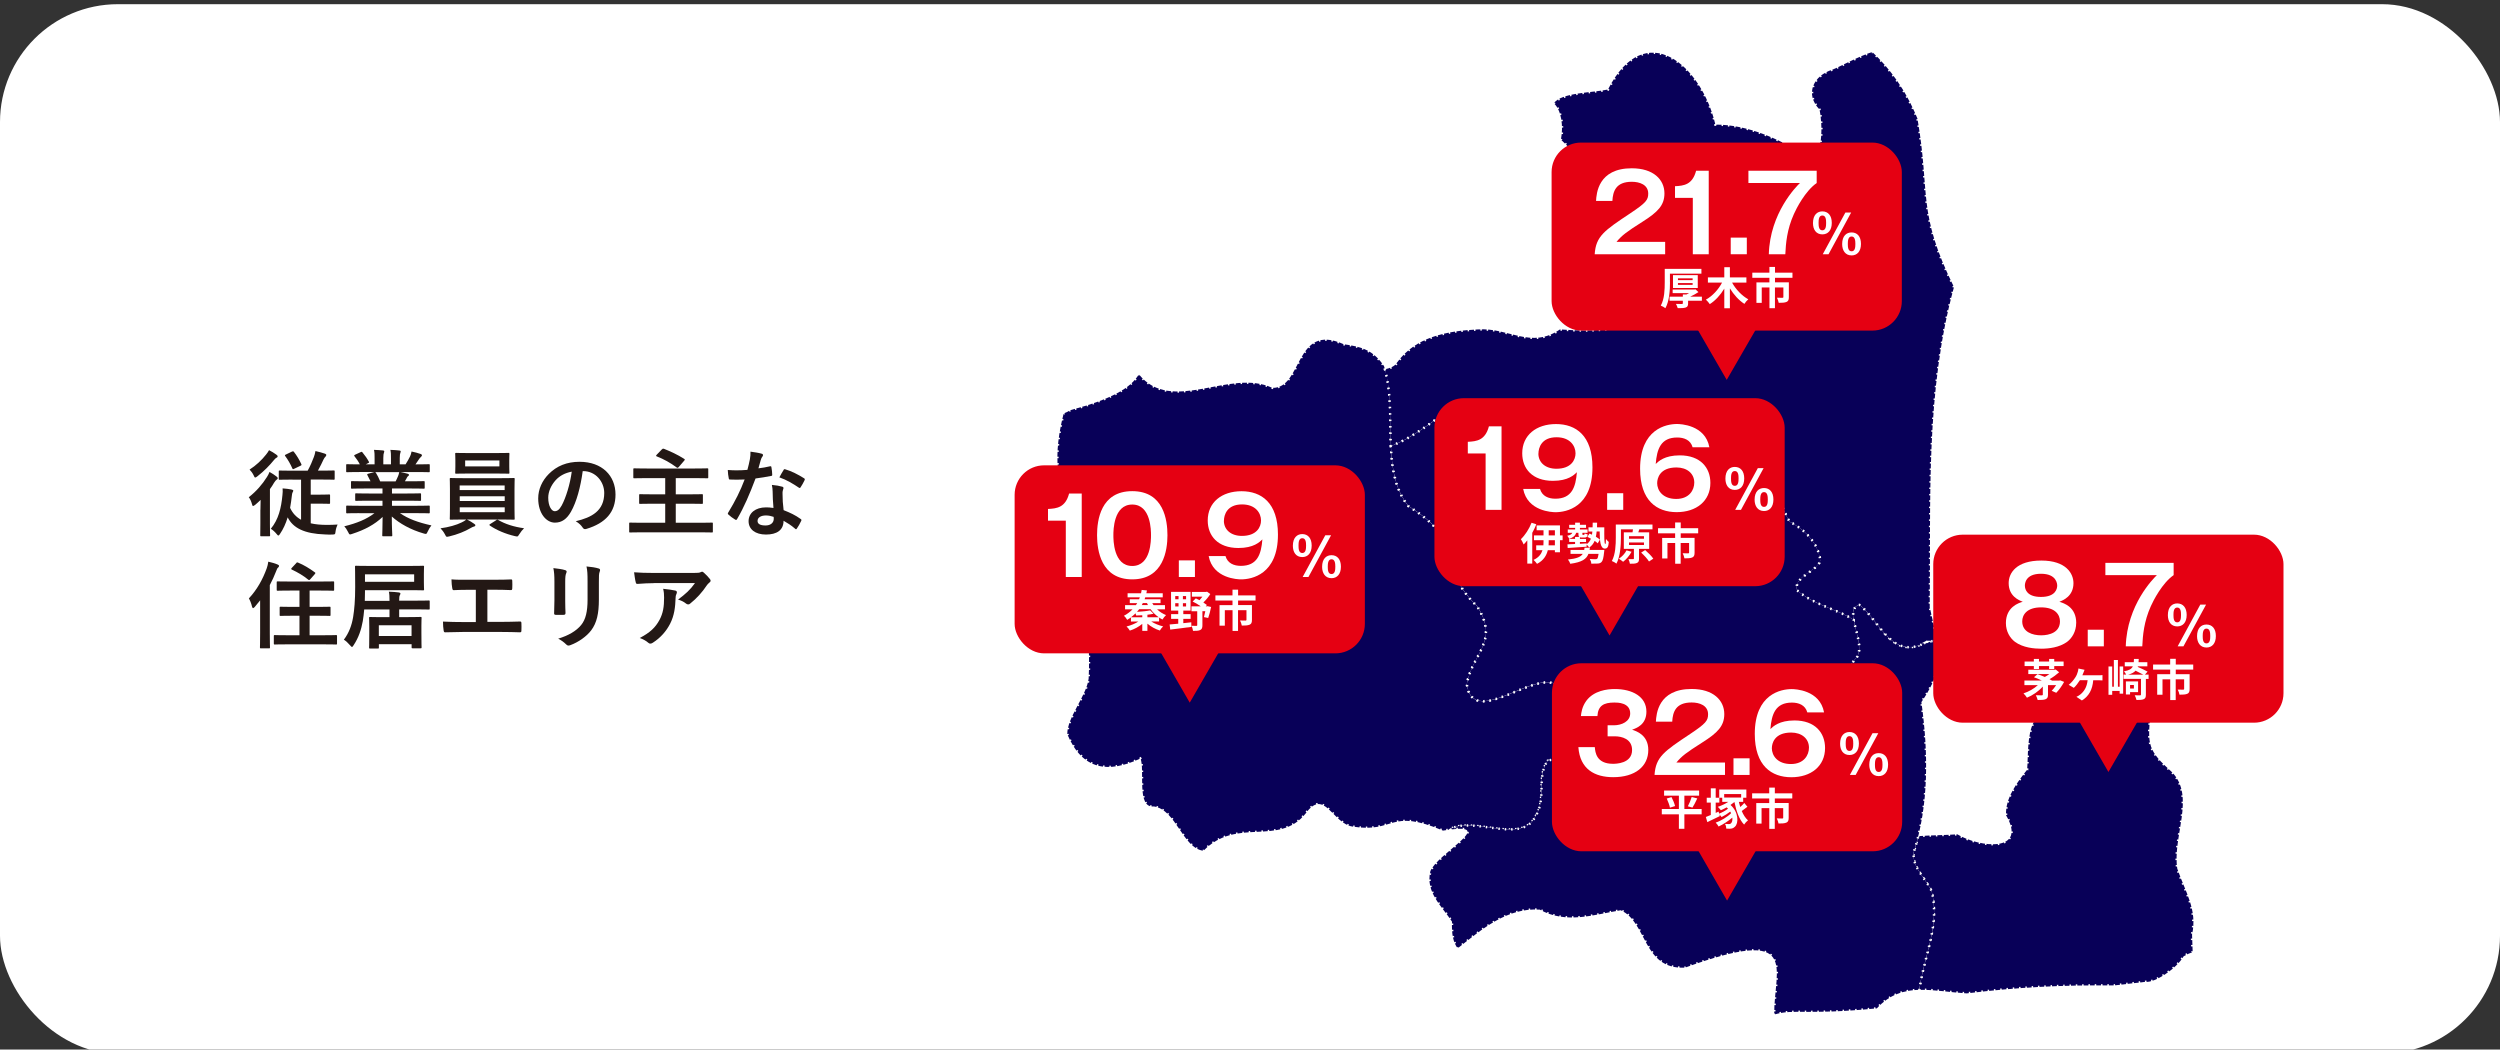 <?xml version="1.0" encoding="UTF-8"?><svg id="text" xmlns="http://www.w3.org/2000/svg" viewBox="0 0 424 178"><rect x="0" y="0" width="424" height="178" fill="#333333" stroke="none"/><rect y=".71" width="424" height="178" rx="20" ry="20" fill="#fff"/><path d="M260.38,138.49c1.96-2.91.15-6.69,2.1-9.47,3.46-.79,7.21-2.61,9.18-5.77.99-1.27,3.03-1.95,1.82-3.83-3.49-.8-6.7-1.62-9.82-3.48-4.13-1.76-13.91,7.46-14.89.09.95-5.3,5.61-7.17,1.74-13.24-7.35-7.09-1.08-10.32-11.62-16.94-5.01-6.1-1.7-16.48-4.17-23.78-1.77-2.59-3.61-3.26-6.83-3.69-8.38-3.79-6.9,7.56-12.11,7.4-7.21-3.38-17.05,4.61-22.63-2.3-1.38,2.35-4.69,4.24-11.65,6.09-.35.24-.72.41-1.1.55-1.66,6.46-1.76,12.61,2.47,18.58.31,8.82,2.23,17.61,1.76,26.42-.41,2.99-3.65,6.55-3.62,9.4,2.56,6.11,6.93,6.68,12.41,4.12.8,1.86-.73,8.5,2.27,8.13,3.8.55,4.87,7.1,8.42,7.52,5.64-5.79,12.76-.67,17.31-6.3,3.21-4.47,4.52,1.67,7.99,2.2,7.28,1.16,6.09-3.23,15.33.68.49-.08.91-.14,1.3-.19.06-.07.12-.14.18-.22,4.07-1.84,11.9,2.68,14.16-1.97Z" fill="#080058"/><path d="M193.22,63.58s-.05-.06-.08-.1c-.02.03-.04.07-.06.1" fill="none" stroke="#fff" stroke-miterlimit="10" stroke-width=".41"/><path d="M192.62,64.24c-1.62,2-4.93,3.68-11.12,5.33-.2.13-.4.25-.61.35" fill="none" stroke="#fff" stroke-dasharray=".24 .8" stroke-miterlimit="10" stroke-width=".41"/><path d="M180.52,70.08s-.08.03-.11.04c-.01.04-.02.08-.03.12" fill="none" stroke="#fff" stroke-miterlimit="10" stroke-width=".41"/><path d="M180.17,71.05c-1.43,6.12-1.33,11.96,2.7,17.65.31,8.82,2.23,17.61,1.76,26.42-.41,2.99-3.65,6.55-3.62,9.4,2.48,5.92,6.67,6.64,11.92,4.35" fill="none" stroke="#fff" stroke-dasharray=".25 .83" stroke-miterlimit="10" stroke-width=".41"/><path d="M193.3,128.7s.08-.03.11-.05c.02.04.03.07.04.11" fill="none" stroke="#fff" stroke-miterlimit="10" stroke-width=".41"/><path d="M193.62,129.59c.27,2.53-.55,7.51,2.06,7.19,3.6.52,4.75,6.43,7.89,7.41" fill="none" stroke="#fff" stroke-dasharray=".25 .84" stroke-miterlimit="10" stroke-width=".41"/><path d="M203.99,144.28s.08.01.12.02c.03-.03.06-.06.09-.09" fill="none" stroke="#fff" stroke-miterlimit="10" stroke-width=".41"/><path d="M204.8,143.64c5.52-4.74,12.25-.25,16.62-5.65,3.21-4.47,4.52,1.67,7.99,2.2,7.28,1.16,6.09-3.23,15.33.68.49-.08.91-.14,1.3-.19.06-.07.12-.14.18-.22,4.07-1.84,11.9,2.68,14.16-1.97,1.96-2.91.15-6.69,2.1-9.47,3.46-.79,7.21-2.61,9.18-5.77.99-1.27,3.03-1.95,1.82-3.83-3.49-.8-6.7-1.62-9.82-3.48-4.13-1.76-13.91,7.46-14.89.09.95-5.3,5.61-7.17,1.74-13.24-7.35-7.09-1.08-10.32-11.62-16.94-5.01-6.1-1.7-16.48-4.17-23.78-1.77-2.59-3.61-3.26-6.83-3.69-8.38-3.79-6.9,7.56-12.11,7.4-7.06-3.31-16.64,4.28-22.28-1.89" fill="none" stroke="#fff" stroke-dasharray=".25 .83" stroke-miterlimit="10" stroke-width=".41"/><path d="M369.28,147.4c-.9-5.45,3.16-12.33-.93-16.46-4.05-3.64-4.12-4.58-3.66-9.62-4.75-7.35-14.26-4.2-19.74,1.09-1.18,2.22-.95,5.71-1.15,8.14-1.65,2.08-3.75,4.83-3.57,7.72,3.68,6.29-4.37,5.56-8.27,3.23-2.13.15-4.39.15-6.61.31-.22.91-.48,1.81-.77,2.7-.36,2.6,2.09,4.49,3.05,6.7,1.42,5.77-1.37,11.05-2.11,16.67,2.48-.07,5.16.43,8.04.6,8.7-1.06,16.12-1.44,25-1.35l5.29-.61c1.57.22,5.29-2.22,6.49-4.33.52-.31,1.03-.54,1.54-.71-.04-1.07-.09-2.09-.11-2.95.95-4.27-1.17-7.28-2.47-11.12Z" fill="#080058"/><path d="M325.46,141.79s-.08,0-.12,0c0,.04-.02.08-.03.12" fill="none" stroke="#fff" stroke-miterlimit="10" stroke-width=".41"/><path d="M325.1,142.74c-.16.59-.33,1.18-.53,1.77-.36,2.6,2.09,4.49,3.05,6.7,1.37,5.59-1.19,10.71-2.03,16.13" fill="none" stroke="#fff" stroke-dasharray=".25 .84" stroke-miterlimit="10" stroke-width=".41"/><path d="M325.53,167.75s-.01.08-.02.12c.04,0,.08,0,.12,0" fill="none" stroke="#fff" stroke-miterlimit="10" stroke-width=".41"/><path d="M326.46,167.87c2.21.05,4.57.45,7.09.6,8.7-1.06,16.12-1.44,25-1.35l5.29-.61c1.57.22,5.29-2.22,6.49-4.33.35-.21.69-.38,1.03-.52" fill="none" stroke="#fff" stroke-dasharray=".25 .82" stroke-miterlimit="10" stroke-width=".41"/><path d="M371.74,161.51s.08-.03.12-.04c0-.04,0-.08,0-.12" fill="none" stroke="#fff" stroke-miterlimit="10" stroke-width=".41"/><path d="M371.82,160.51c-.03-.72-.06-1.39-.07-1.99.95-4.27-1.17-7.28-2.47-11.12-.9-5.45,3.16-12.33-.93-16.46-4.05-3.64-4.12-4.58-3.66-9.62-4.75-7.35-14.26-4.2-19.74,1.09-1.18,2.22-.95,5.71-1.15,8.14-1.65,2.08-3.75,4.83-3.57,7.72,3.68,6.29-4.37,5.56-8.27,3.23-1.96.13-4.03.15-6.07.27" fill="none" stroke="#fff" stroke-dasharray=".25 .83" stroke-miterlimit="10" stroke-width=".41"/><path d="M314.38,105.15c.4,2.25,1.79,5.32.19,6.71-4.25,5.67-8.83,8.49-15.59,6.38-3.01.95-2.2,3.23-.97,5.31-5.19,10.23-7.54-7.6-24.39-3.88.89,1.7-1.01,2.37-1.95,3.58-1.98,3.17-5.72,4.98-9.18,5.77-1.95,2.78-.14,6.56-2.1,9.47-2.25,4.65-10.08.13-14.16,1.97-.05.08-.11.15-.18.22,7.63-.96-2.35,4.15-3.46,7.08-.87,3.6,2,5.98,3.67,8.55-.09,2.18.23,3.55.96,4.53,4.19-3.31,8.4-6.92,13.92-6.57,4.43,2.48,9.06.89,13.72.11,4.52,1.95,3.71,10.11,10.93,9.73,19.72-7.16,15.08.02,15.11,7.96,3.55-1.02,5.01.14,17.41-1.05,2.19-2.38,4.59-3.08,7.2-3.15.74-5.62,3.53-10.9,2.11-16.67-.96-2.2-3.41-4.1-3.05-6.7,2.6-7.96,2.48-16.94,1.3-25.42,3.02-4.44,3.29-7.03,2.66-10.49-.86.13-1.58.27-1.75.28-5.96,3.34-7.92-3.62-11.41-6.29-1.13.28-1.22,1.29-1,2.57" fill="#080058"/><path d="M314.38,105.15s.01.08.02.12" fill="none" stroke="#fff" stroke-miterlimit="10" stroke-width=".41"/><path d="M314.58,106.06c.51,2.11,1.38,4.59,0,5.79-4.25,5.67-8.83,8.49-15.59,6.38-2.79.88-2.3,2.9-1.23,4.84" fill="none" stroke="#fff" stroke-dasharray=".24 .82" stroke-miterlimit="10" stroke-width=".41"/><path d="M297.95,123.43s.04.07.06.11c-.02.04-.04.07-.06.11" fill="none" stroke="#fff" stroke-miterlimit="10" stroke-width=".41"/><path d="M297.56,124.38c-4.84,8.26-7.52-7.96-23.4-4.83" fill="none" stroke="#fff" stroke-dasharray=".25 .83" stroke-miterlimit="10" stroke-width=".41"/><path d="M273.74,119.64s-.08.02-.12.03c.02.04.04.08.06.11" fill="none" stroke="#fff" stroke-miterlimit="10" stroke-width=".41"/><path d="M273.85,120.58c-.07,1.08-1.43,1.7-2.18,2.67-1.98,3.17-5.72,4.98-9.18,5.77-1.95,2.78-.14,6.56-2.1,9.47-2.21,4.56-9.8.3-13.93,1.88" fill="none" stroke="#fff" stroke-dasharray=".25 .83" stroke-miterlimit="10" stroke-width=".41"/><path d="M246.13,140.59s-.05.06-.08.09c.04,0,.08-.01.12-.02" fill="none" stroke="#fff" stroke-miterlimit="10" stroke-width=".41"/><path d="M247,140.59c5.79-.4-3.34,4.38-4.4,7.17-.87,3.6,2,5.98,3.67,8.55-.07,1.87.15,3.14.67,4.08" fill="none" stroke="#fff" stroke-dasharray=".25 .82" stroke-miterlimit="10" stroke-width=".41"/><path d="M247.15,160.74s.05.07.07.1l.1-.08" fill="none" stroke="#fff" stroke-miterlimit="10" stroke-width=".41"/><path d="M247.97,160.25c3.95-3.13,7.99-6.31,13.17-5.98,4.43,2.48,9.06.89,13.72.11,4.52,1.95,3.71,10.11,10.93,9.73,19.27-7,15.28-.29,15.12,7.43" fill="none" stroke="#fff" stroke-dasharray=".25 .83" stroke-miterlimit="10" stroke-width=".41"/><path d="M300.9,171.95s0,.08,0,.12c.04-.01.08-.02.12-.03" fill="none" stroke="#fff" stroke-miterlimit="10" stroke-width=".41"/><path d="M301.82,171.85c2.99-.61,5.21.25,16.49-.83,2.04-2.21,4.26-2.97,6.66-3.12" fill="none" stroke="#fff" stroke-dasharray=".25 .82" stroke-miterlimit="10" stroke-width=".41"/><path d="M325.39,167.88s.08,0,.12,0c0-.04.01-.08.02-.12" fill="none" stroke="#fff" stroke-miterlimit="10" stroke-width=".41"/><path d="M325.66,166.93c.9-5.27,3.3-10.28,1.97-15.73-.96-2.2-3.41-4.1-3.05-6.7,2.6-7.96,2.48-16.94,1.3-25.42,2.86-4.21,3.25-6.76,2.75-9.97" fill="none" stroke="#fff" stroke-dasharray=".25 .83" stroke-miterlimit="10" stroke-width=".41"/><path d="M328.55,108.72s-.01-.08-.02-.12c-.04,0-.08.01-.12.02" fill="none" stroke="#fff" stroke-miterlimit="10" stroke-width=".41"/><path d="M327.58,108.75c-.4.07-.7.12-.8.13-5.72,3.21-7.75-3.08-10.99-5.95" fill="none" stroke="#fff" stroke-dasharray=".25 .84" stroke-miterlimit="10" stroke-width=".41"/><path d="M315.48,102.66s-.06-.05-.1-.08c-.04.01-.08.02-.12.03" fill="none" stroke="#fff" stroke-miterlimit="10" stroke-width=".41"/><path d="M314.61,103.04c-.31.38-.37.94-.3,1.59" fill="none" stroke="#fff" stroke-dasharray=".24 .79" stroke-miterlimit="10" stroke-width=".41"/><path d="M314.36,105.02s.01.08.02.12" fill="none" stroke="#fff" stroke-miterlimit="10" stroke-width=".41"/><path d="M331.41,48.72c-6.35-12.89-3.98-15.76-6.21-28.6-2.01-4.93-4.71-8.53-7.66-11.3-2.29.71-5.55,2.53-6.75,2.99-3.22.99-4.74,4.11-2.22,6.74.52,1.95.84,9.29-2.15,7.79-4.89-2.78-9.85-5.19-15.49-5.21-2.34-9.99-11.85-18.43-18.22-5.95-2.47.56-7.96.48-9.17,2.34,1.26,1.15,1.65,3.85,1.19,6.16,1.25,1.18,2.43,2.44,3.49,3.82,4.04,12.89,23.51,30.5-3.65,28.37-4.94,3.4-8.7-.36-13.92,0-5.25.25-10.59,1.25-13.75,5.66-.36.61-1.14.91-2.04,1.11,1.14,3.9.82,8.58,1.02,13.01,3.97-1.49,7.33-4.42,10.76-6.75,11.39-.02,21.77,1.97,31.2,8.44,20.27,14.59,8.36,11.28,22.16,5.28,1.7,1.44,2.44,3.96,3.45,5.81,2.54,1.34,4.9,3.59,5.26,6.65-.57,1.78-4.6,2.72-3.96,5.02,3.01,2.61,6.86,3.19,9.61,5.03-.23-1.27-.14-2.28,1-2.57,3.49,2.67,5.44,9.63,11.41,6.29-.07,0-.05,0,.11-.06-.04.02-.07.04-.11.06.17-.01.88-.15,1.75-.28-.29-1.59-.76-3.35-1.24-5.57.21-18.25-.75-36.46,4.11-54.3Z" fill="#080058"/><path d="M317.64,8.91s-.06-.06-.09-.08c-.04.01-.08.02-.12.04" fill="none" stroke="#fff" stroke-miterlimit="10" stroke-width=".41"/><path d="M316.65,9.14c-2.17.83-4.8,2.27-5.85,2.67-3.22.99-4.74,4.11-2.22,6.74.52,1.95.84,9.29-2.15,7.79-4.73-2.69-9.53-5.04-14.94-5.2" fill="none" stroke="#fff" stroke-dasharray=".25 .83" stroke-miterlimit="10" stroke-width=".41"/><path d="M291.08,21.14s-.08,0-.13,0c0-.04-.02-.08-.03-.12" fill="none" stroke="#fff" stroke-miterlimit="10" stroke-width=".41"/><path d="M290.71,20.23c-2.65-9.45-11.57-16.93-17.74-5.51" fill="none" stroke="#fff" stroke-dasharray=".24 .82" stroke-miterlimit="10" stroke-width=".41"/><path d="M272.79,15.08s-.04.07-.06.11c-.04,0-.08.02-.12.03" fill="none" stroke="#fff" stroke-miterlimit="10" stroke-width=".41"/><path d="M271.8,15.36c-2.48.37-6.4.5-7.89,1.78" fill="none" stroke="#fff" stroke-dasharray=".25 .82" stroke-miterlimit="10" stroke-width=".41"/><path d="M263.63,17.43s-.05.07-.07.1c.03.03.06.06.09.09" fill="none" stroke="#fff" stroke-miterlimit="10" stroke-width=".41"/><path d="M264.14,18.28c.71,1.22.94,3.12.69,4.87" fill="none" stroke="#fff" stroke-dasharray=".25 .83" stroke-miterlimit="10" stroke-width=".41"/><path d="M264.77,23.56s-.02.08-.02.12c.03.03.06.06.09.09" fill="none" stroke="#fff" stroke-miterlimit="10" stroke-width=".41"/><path d="M265.43,24.35c.99.99,1.94,2.03,2.81,3.16,4.04,12.89,23.51,30.5-3.65,28.37-4.94,3.4-8.7-.36-13.92,0-5.25.25-10.59,1.25-13.75,5.66-.29.48-.84.78-1.51.97" fill="none" stroke="#fff" stroke-dasharray=".25 .83" stroke-miterlimit="10" stroke-width=".41"/><path d="M235,62.63s-.08.02-.12.03c.01.04.02.08.03.12" fill="none" stroke="#fff" stroke-miterlimit="10" stroke-width=".41"/><path d="M235.12,63.58c.81,3.54.61,7.62.75,11.54" fill="none" stroke="#fff" stroke-dasharray=".25 .84" stroke-miterlimit="10" stroke-width=".41"/><path d="M235.89,75.54s0,.08,0,.13c.04-.01.08-.03.12-.04" fill="none" stroke="#fff" stroke-miterlimit="10" stroke-width=".41"/><path d="M236.77,75.31c3.59-1.57,6.71-4.23,9.88-6.39,11.39-.02,21.77,1.97,31.2,8.44,20.02,14.42,8.64,11.36,21.67,5.5" fill="none" stroke="#fff" stroke-dasharray=".25 .82" stroke-miterlimit="10" stroke-width=".41"/><path d="M299.91,82.7s.08-.03.11-.05c.03.03.06.05.09.08" fill="none" stroke="#fff" stroke-miterlimit="10" stroke-width=".41"/><path d="M300.69,83.32c1.25,1.47,1.92,3.55,2.78,5.14,2.54,1.34,4.9,3.59,5.26,6.65-.57,1.78-4.6,2.72-3.96,5.02,2.84,2.47,6.45,3.12,9.16,4.74" fill="none" stroke="#fff" stroke-dasharray=".25 .82" stroke-miterlimit="10" stroke-width=".41"/><path d="M314.28,105.08s.07.05.1.07c0-.04-.01-.08-.02-.12" fill="none" stroke="#fff" stroke-miterlimit="10" stroke-width=".41"/><path d="M314.28,104.24c-.01-.64.15-1.16.62-1.46" fill="none" stroke="#fff" stroke-dasharray=".24 .79" stroke-miterlimit="10" stroke-width=".41"/><path d="M315.26,102.62s.08-.02.12-.03c.03.02.06.05.1.08" fill="none" stroke="#fff" stroke-miterlimit="10" stroke-width=".41"/><path d="M316.12,103.23c2.96,2.89,5.01,8.39,10.17,5.91" fill="none" stroke="#fff" stroke-dasharray=".26 .86" stroke-miterlimit="10" stroke-width=".41"/><path d="M326.68,108.93s.07-.04.11-.06c-.07,0-.05,0,.11-.06-.04.02-.07.04-.11.06.03,0,.07,0,.12-.02" fill="none" stroke="#fff" stroke-miterlimit="10" stroke-width=".41"/><path d="M327.56,108.75c.16-.03.33-.06.52-.09" fill="none" stroke="#fff" stroke-dasharray=".2 .66" stroke-miterlimit="10" stroke-width=".41"/><path d="M328.41,108.61s.08-.01.12-.02c0-.04-.01-.08-.02-.12" fill="none" stroke="#fff" stroke-miterlimit="10" stroke-width=".41"/><path d="M328.35,107.66c-.28-1.35-.67-2.85-1.05-4.64.21-18.25-.75-36.46,4.11-54.3-6.35-12.89-3.98-15.76-6.21-28.6-1.92-4.71-4.47-8.21-7.26-10.93" fill="none" stroke="#fff" stroke-dasharray=".25 .83" stroke-miterlimit="10" stroke-width=".41"/><path d="M298.01,123.54c-1.23-2.08-2.04-4.36.97-5.31,6.76,2.11,11.34-.71,15.59-6.38,1.6-1.39.21-4.46-.19-6.71-2.75-1.84-6.61-2.42-9.61-5.03-.64-2.3,3.39-3.24,3.96-5.02-.35-3.05-2.72-5.31-5.26-6.65-1.01-1.85-1.75-4.37-3.45-5.81-13.81,6-1.89,9.31-22.16-5.28-9.43-6.47-19.81-8.46-31.2-8.44-3.43,2.33-6.79,5.25-10.76,6.75.17,3.81.74,7.43,2.99,10.17,10.54,6.62,4.28,9.85,11.62,16.94,3.87,6.07-.78,7.94-1.74,13.24.98,7.37,10.76-1.86,14.89-.09,3.12,1.86,6.34,2.68,9.82,3.48.05.08.1.16.14.24,16.85-3.72,19.2,14.1,24.39,3.88Z" fill="#080058"/><path d="M297.96,123.65s.04-.07.06-.11c-.02-.04-.04-.07-.06-.11" fill="none" stroke="#fff" stroke-miterlimit="10" stroke-width=".41"/><path d="M297.56,122.72c-.92-1.83-1.2-3.66,1.42-4.49,6.76,2.11,11.34-.71,15.59-6.38,1.48-1.28.4-4.01-.08-6.19" fill="none" stroke="#fff" stroke-dasharray=".24 .82" stroke-miterlimit="10" stroke-width=".41"/><path d="M314.4,105.27s-.01-.08-.02-.12c-.03-.02-.07-.05-.1-.07" fill="none" stroke="#fff" stroke-miterlimit="10" stroke-width=".41"/><path d="M313.57,104.66c-2.66-1.48-6.08-2.17-8.8-4.54-.64-2.3,3.39-3.24,3.96-5.02-.35-3.05-2.72-5.31-5.26-6.65-.93-1.7-1.63-3.97-3.06-5.44" fill="none" stroke="#fff" stroke-dasharray=".25 .82" stroke-miterlimit="10" stroke-width=".41"/><path d="M300.12,82.73s-.06-.05-.09-.08c-.04.02-.08.03-.11.05" fill="none" stroke="#fff" stroke-miterlimit="10" stroke-width=".41"/><path d="M299.16,83.03c-12.44,5.75-1.47,8.61-21.3-5.67-9.43-6.47-19.81-8.46-31.2-8.44-3.28,2.23-6.51,5.01-10.26,6.55" fill="none" stroke="#fff" stroke-dasharray=".25 .82" stroke-miterlimit="10" stroke-width=".41"/><path d="M236.01,75.63s-.08.03-.12.04c0,.04,0,.08,0,.12" fill="none" stroke="#fff" stroke-miterlimit="10" stroke-width=".41"/><path d="M235.95,76.62c.23,3.46.87,6.71,2.94,9.23,10.54,6.62,4.28,9.85,11.62,16.94,3.87,6.07-.78,7.94-1.74,13.24.98,7.37,10.76-1.86,14.89-.09,3.05,1.82,6.18,2.64,9.57,3.42" fill="none" stroke="#fff" stroke-dasharray=".25 .83" stroke-miterlimit="10" stroke-width=".41"/><path d="M273.57,119.56s.04.07.06.11c.04,0,.08-.02.12-.03" fill="none" stroke="#fff" stroke-miterlimit="10" stroke-width=".41"/><path d="M274.56,119.47c15.74-2.82,18.28,13.54,23.2,4.54" fill="none" stroke="#fff" stroke-dasharray=".25 .83" stroke-miterlimit="10" stroke-width=".41"/><path d="M44.17,86.46c0-.46.02-1.12.03-1.68-.29.29-.61.58-.91.83-.18.13-.29.21-.37.21s-.13-.1-.19-.34c-.11-.43-.34-.93-.54-1.15,1.26-.98,2.31-2.19,3.09-3.44.16-.24.32-.56.43-.85.42.22.82.5,1.18.77.14.11.21.18.21.3,0,.11-.03.16-.18.24-.13.1-.27.24-.45.54-.19.35-.43.7-.69,1.06v5.86c0,1.28.03,1.89.03,1.98,0,.14-.02.16-.16.16h-1.33c-.16,0-.18-.02-.18-.16,0-.11.02-.7.02-1.98v-2.35ZM46.87,77.11c.14.1.22.18.22.29,0,.1-.05.16-.16.21-.16.08-.29.19-.48.43-.69.85-1.62,1.83-2.79,2.74-.18.13-.29.21-.37.21-.1,0-.16-.11-.27-.37-.16-.35-.46-.75-.69-.98,1.09-.69,2.07-1.62,2.8-2.55.22-.27.37-.5.5-.74.45.22.82.46,1.23.75ZM49.6,81.34c-1.52,0-2.06.03-2.16.03-.14,0-.16-.02-.16-.16v-1.23c0-.16.02-.18.16-.18.1,0,.64.03,2.16.03h2.58c.45-.8.78-1.6,1.06-2.34.1-.26.19-.58.26-.99.59.13,1.1.27,1.63.45.13.05.21.13.21.22,0,.11-.06.19-.13.27-.13.11-.24.29-.35.51-.24.51-.51,1.1-.94,1.87h.48c1.54,0,2.06-.03,2.18-.03.16,0,.18.02.18.18v1.23c0,.14-.02.16-.18.16-.11,0-.64-.03-2.18-.03h-1.7v2.56h1.62c1.06,0,1.38-.03,1.47-.03.18,0,.19.02.19.19v1.22c0,.16-.02.18-.19.18-.1,0-.42-.03-1.47-.03h-1.62v3.33c.8.19,1.73.27,2.79.27.62,0,1.15-.02,1.76-.06-.16.34-.29.77-.34,1.17-.06.51-.08.51-.58.53-.38.02-.8,0-1.2-.02-3.51-.11-5.44-1.1-6.34-2.9-.32,1.06-.75,2-1.31,2.82-.11.18-.19.26-.27.26s-.16-.08-.3-.26c-.3-.37-.64-.67-.98-.88,1.31-1.58,1.76-3.52,1.97-5.7.05-.42.06-.77.03-1.15.56.03,1.07.11,1.47.18.24.05.34.11.34.21s-.06.19-.11.27c-.08.13-.1.32-.13.56-.08.72-.18,1.42-.3,2.08.42.9,1.02,1.55,1.86,2.02v-6.8h-1.44ZM49.53,76.58c.16-.06.22-.06.32.06.5.64.9,1.31,1.25,2.06.06.16.06.19-.13.29l-1.07.51c-.21.1-.24.11-.32-.06-.34-.77-.74-1.46-1.2-2.08-.11-.14-.08-.19.1-.27l1.06-.51Z" fill="#231815"/><path d="M60.92,87.03c-1.44,0-1.92.03-2.02.03-.18,0-.19-.02-.19-.18v-.94c0-.18.02-.19.19-.19.1,0,.58.03,2.02.03h3.95v-.86h-2.26c-1.55,0-2.11.03-2.21.03-.16,0-.16-.02-.16-.18v-.91c0-.18,0-.19.16-.19.1,0,.66.03,2.21.03h2.26v-.85h-3.01c-1.54,0-2.05.03-2.14.03-.18,0-.19-.02-.19-.16v-.94c0-.16.02-.18.19-.18.1,0,.61.03,2.14.03h.98c-.18-.38-.34-.7-.51-1.01-.08-.14-.1-.21.11-.27l1.04-.29h-2.56c-1.44,0-1.92.03-2.02.03-.18,0-.19-.02-.19-.18v-.99c0-.18.02-.19.19-.19.1,0,.58.03,2.02.03h.11c-.26-.51-.54-.91-.91-1.38-.1-.11-.06-.18.13-.27l.93-.43c.16-.08.21-.06.3.06.38.46.78,1.01,1.07,1.55.08.14.08.16-.13.27l-.38.19h1.49v-1.06c0-.56,0-.94-.1-1.39.5.02,1.12.05,1.55.1.13.02.19.06.19.14,0,.1-.03.18-.06.27-.05.11-.1.35-.1.88v1.06h1.3v-1.04c0-.58,0-.96-.1-1.41.48.02,1.1.05,1.54.11.14.02.21.06.21.14s-.03.18-.06.26c-.05.11-.1.35-.1.88v1.06h.99c.29-.45.51-.85.74-1.31.11-.24.21-.48.27-.86.56.11,1.12.27,1.55.42.14.05.21.13.21.21,0,.13-.06.19-.16.27-.11.1-.19.19-.27.3-.21.34-.43.66-.66.98h.22c1.44,0,1.92-.03,2.02-.03.16,0,.18.02.18.19v.99c0,.16-.02.18-.18.18-.1,0-.58-.03-2.02-.03h-2.8c.42.08.79.16,1.26.29.13.03.21.1.21.19,0,.11-.08.19-.18.24-.08.05-.16.22-.22.34l-.29.51h1.04c1.54,0,2.05-.03,2.14-.03.16,0,.18.02.18.18v.94c0,.14-.02.16-.18.16-.1,0-.61-.03-2.14-.03h-3.23v.85h2.54c1.57,0,2.11-.03,2.21-.03.16,0,.18.02.18.19v.91c0,.16-.02.18-.18.18-.1,0-.64-.03-2.21-.03h-2.54v.86h4.21c1.44,0,1.92-.03,2.02-.03.16,0,.18.02.18.19v.94c0,.16-.02.18-.18.18-.1,0-.58-.03-2.02-.03h-2.85c1.34.94,3.03,1.57,5.33,2.08-.21.26-.43.59-.62,1.02-.13.3-.19.42-.35.42-.08,0-.19-.03-.37-.08-2.16-.62-4.07-1.68-5.38-2.87,0,1.9.08,2.9.08,3.17,0,.16-.02.18-.18.18h-1.36c-.14,0-.16-.02-.16-.18,0-.27.05-1.2.06-3.1-1.34,1.28-3.01,2.18-5.14,2.87-.18.06-.29.1-.37.1-.14,0-.21-.11-.35-.42-.21-.42-.43-.75-.64-.96,2.13-.53,3.76-1.18,5.11-2.22h-2.59ZM67.1,81.64c.14-.27.27-.54.43-.93.08-.18.11-.34.18-.64h-4.08s.08.06.13.13c.24.4.5.88.72,1.44h2.62Z" fill="#231815"/><path d="M79.18,88.11c.53.24.93.51,1.23.72.16.11.21.16.21.26,0,.11-.1.19-.26.22-.16.03-.32.13-.62.29-.83.5-2.18,1.06-3.57,1.38-.16.03-.26.06-.34.06-.18,0-.22-.11-.38-.43-.19-.37-.5-.77-.74-1.01,1.38-.18,2.71-.56,3.57-.99.22-.1.58-.29.8-.5h-.38c-1.57,0-2.13.03-2.23.03-.18,0-.19-.02-.19-.18,0-.1.03-.58.03-1.68v-3.33c0-1.12-.03-1.6-.03-1.7,0-.16.02-.18.19-.18.1,0,.66.03,2.23.03h6.18c1.57,0,2.13-.03,2.23-.03.16,0,.18.02.18.18,0,.1-.03.58-.03,1.7v3.33c0,1.1.03,1.6.03,1.68,0,.16-.02.18-.18.18-.1,0-.66-.03-2.23-.03h-5.7ZM84.08,76.84c1.52,0,2.05-.03,2.14-.03.16,0,.18.02.18.18,0,.1-.03.37-.03,1.07v1.04c0,.69.03.96.03,1.06,0,.16-.02.18-.18.18-.1,0-.62-.03-2.14-.03h-4.56c-1.52,0-2.03.03-2.14.03-.16,0-.18-.02-.18-.18,0-.11.03-.37.03-1.06v-1.04c0-.7-.03-.98-.03-1.07,0-.16.02-.18.18-.18.11,0,.62.03,2.14.03h4.56ZM77.96,83.11h7.63v-.78h-7.63v.78ZM85.6,84.97v-.8h-7.63v.8h7.63ZM85.6,86.04h-7.63v.83h7.63v-.83ZM84.7,78.09h-5.81v1.01h5.81v-1.01ZM84.14,88.23c.08-.06.14-.1.21-.1.03,0,.06.02.13.05,1.2.7,2.67,1.18,4.4,1.41-.27.26-.56.62-.78.98-.19.3-.26.42-.42.42-.08,0-.18-.03-.34-.06-1.6-.37-3.1-1.01-4.24-1.78-.06-.05-.1-.08-.1-.13s.05-.1.16-.16l.98-.62Z" fill="#231815"/><path d="M98.83,79.9c-.37,2.72-1.04,5.22-2,6.9-.69,1.2-1.52,1.84-2.72,1.84-1.41,0-2.83-1.5-2.83-4.11,0-1.54.66-3.01,1.81-4.16,1.34-1.34,3.04-2.05,5.2-2.05,3.84,0,6.1,2.37,6.1,5.55,0,2.98-1.68,4.85-4.93,5.83-.34.1-.48.03-.69-.29-.18-.27-.51-.64-1.12-1.01,2.71-.64,4.83-1.76,4.83-4.79,0-1.9-1.44-3.71-3.58-3.71h-.06ZM94.23,81.45c-.77.86-1.25,1.94-1.25,2.96,0,1.47.59,2.29,1.09,2.29.42,0,.77-.21,1.2-.98.7-1.3,1.42-3.6,1.7-5.73-1.12.22-2.02.67-2.74,1.46Z" fill="#231815"/><path d="M110.79,85.43c-1.57,0-2.11.03-2.21.03-.16,0-.18-.02-.18-.18v-1.31c0-.14.02-.16.18-.16.1,0,.64.03,2.21.03h2.03v-2.75h-3.07c-1.54,0-2.05.03-2.16.03-.16,0-.18-.02-.18-.18v-1.33c0-.16.02-.18.18-.18.11,0,.62.03,2.16.03h8.05c1.54,0,2.05-.03,2.14-.03.16,0,.18.02.18.18v1.33c0,.16-.02.18-.18.18-.1,0-.61-.03-2.14-.03h-3.19v2.75h2.21c1.57,0,2.11-.03,2.21-.03.16,0,.18.02.18.16v1.31c0,.16-.02.18-.18.18-.1,0-.64-.03-2.21-.03h-2.21v3.23h4.11c1.42,0,1.9-.03,2-.03.16,0,.18.02.18.16v1.34c0,.16-.02.18-.18.18-.1,0-.58-.03-2-.03h-9.81c-1.44,0-1.92.03-2.02.03-.16,0-.18-.02-.18-.18v-1.34c0-.14.02-.16.18-.16.1,0,.58.03,2.02.03h3.91v-3.23h-2.03ZM112.27,76.21c.14-.14.16-.14.32-.1,1.12.45,2.3.98,3.44,1.71.08.05.11.08.11.13s-.03.1-.1.18l-.94,1.09c-.14.14-.19.16-.34.06-1.07-.8-2.18-1.41-3.36-1.87-.08-.03-.13-.06-.13-.11s.05-.1.11-.18l.88-.91Z" fill="#231815"/><path d="M130.59,79.1c.14-.05.21-.05.24.13.08.4.13.88.14,1.3,0,.14-.06.18-.19.19-.86.18-1.65.29-2.64.43-1.02,2.71-1.97,4.91-3.12,6.87-.06.11-.11.16-.18.16-.05,0-.11-.03-.19-.08-.37-.22-.83-.56-1.1-.82-.08-.06-.11-.11-.11-.18,0-.05.02-.11.08-.19,1.2-1.98,2.05-3.67,2.77-5.59-.61.03-1.1.03-1.6.03-.35,0-.48,0-.88-.02-.16,0-.19-.05-.22-.26-.08-.3-.13-.83-.16-1.36.66.05,1.02.06,1.49.06.62,0,1.1-.02,1.84-.08.19-.67.3-1.22.42-1.79.1-.56.1-.8.1-1.3.69.1,1.38.19,1.87.34.16.03.26.13.26.24,0,.13-.05.21-.14.3-.1.13-.16.27-.26.59-.11.38-.24.88-.38,1.36.62-.06,1.36-.21,1.98-.35ZM131.04,83.38c-.02-.43-.03-.69-.13-1.14.78.08,1.2.14,1.75.3.14.03.22.11.22.26,0,.03-.03.14-.1.34-.06.19-.08.38-.06.66,0,.94.05,1.63.18,2.72,1.15.46,1.94.82,2.88,1.49.16.11.18.18.1.34-.24.5-.46.9-.74,1.3-.05.08-.1.11-.14.11s-.1-.03-.16-.1c-.7-.61-1.3-.96-1.95-1.34,0,1.6-1.15,2.34-2.98,2.34s-2.95-.9-2.95-2.27,1.15-2.34,2.96-2.34c.3,0,.75.02,1.26.1-.1-1.02-.13-2-.14-2.75ZM129.9,87.42c-.8,0-1.42.32-1.42.93,0,.51.45.77,1.36.77.86,0,1.39-.46,1.39-1.14,0-.14,0-.22-.02-.32-.38-.13-.82-.24-1.31-.24ZM132.88,79.72c.1-.16.18-.18.34-.11.94.26,2.21.9,3.14,1.5.1.06.14.11.14.18,0,.05-.02.11-.06.19-.16.35-.45.85-.67,1.18-.05.08-.1.11-.14.11s-.08-.02-.14-.06c-.94-.64-2.1-1.34-3.31-1.75.27-.48.51-.96.72-1.25Z" fill="#231815"/><path d="M44.14,101.79c-.29.38-.61.77-.93,1.14-.13.14-.22.21-.29.21s-.11-.08-.18-.27c-.11-.51-.34-1.07-.53-1.38,1.39-1.49,2.35-3.23,3.03-5.11.13-.37.21-.72.26-1.12.58.14,1.1.27,1.58.48.18.08.24.13.24.24s-.03.19-.16.29c-.11.08-.19.22-.34.64-.3.78-.66,1.57-1.06,2.32v8.12c0,1.57.03,2.35.03,2.43,0,.16-.02.18-.16.18h-1.38c-.14,0-.16-.02-.16-.18,0-.1.03-.86.03-2.43v-5.55ZM48.84,109.28c-1.57,0-2.13.03-2.22.03-.16,0-.18-.02-.18-.19v-1.23c0-.16.02-.18.18-.18.1,0,.66.03,2.22.03h1.95v-3.31h-1.07c-1.49,0-2,.03-2.1.03-.18,0-.19-.02-.19-.18v-1.2c0-.16.02-.18.19-.18.1,0,.61.03,2.1.03h1.07v-2.77h-1.5c-1.55,0-2.08.03-2.18.03-.16,0-.18-.02-.18-.18v-1.22c0-.18.02-.18.18-.18.1,0,.62.02,2.18.02h5.01c1.54,0,2.08-.02,2.18-.02.18,0,.19,0,.19.18v1.22c0,.16-.02.18-.19.18-.1,0-.64-.03-2.18-.03h-1.79v2.77h1.26c1.5,0,2.02-.03,2.11-.03.16,0,.18.02.18.18v1.2c0,.16-.02.18-.18.18-.1,0-.61-.03-2.11-.03h-1.26v3.31h2.26c1.57,0,2.11-.03,2.21-.03.16,0,.18.02.18.18v1.23c0,.18-.02.19-.18.19-.1,0-.64-.03-2.21-.03h-5.92ZM50.24,95.49c.11-.13.19-.13.34-.06.93.38,1.89.96,2.79,1.62.08.06.13.1.13.14,0,.03-.05.1-.11.18l-.75.85c-.16.19-.22.19-.35.1-.8-.67-1.84-1.28-2.79-1.71-.08-.05-.11-.08-.11-.13s.03-.1.11-.18l.75-.8Z" fill="#231815"/><path d="M66.06,101.87c0-.72-.02-1.12-.11-1.52.61.02,1.28.06,1.7.13.16.02.26.08.26.18s-.03.18-.1.3c-.08.14-.11.34-.11.91h2.79c1.57,0,2.11-.03,2.21-.03.16,0,.18.02.18.18v1.18c0,.16-.02.18-.18.18-.1,0-.64-.03-2.21-.03h-2.79v1.31h1.49c1.5,0,2.02-.03,2.13-.03.16,0,.18.02.18.18,0,.1-.03.51-.03,1.33v1.2c0,1.95.03,2.32.03,2.42,0,.18-.02.19-.18.19h-1.33c-.16,0-.18-.02-.18-.19v-.51h-5.55v.56c0,.16-.02.18-.18.18h-1.3c-.16,0-.18-.02-.18-.18,0-.11.03-.48.03-2.43v-1.04c0-1.01-.03-1.41-.03-1.52,0-.16.02-.18.18-.18.11,0,.62.03,2.13.03h1.15v-1.31h-4.29c-.05.67-.14,1.31-.24,1.97-.26,1.46-.7,2.79-1.54,4.07-.14.21-.21.32-.29.32s-.16-.1-.32-.27c-.34-.4-.75-.78-1.06-.96.86-1.15,1.33-2.4,1.57-3.83.21-1.3.35-2.83.35-5.14s-.03-3.3-.03-3.39c0-.16.02-.18.18-.18.1,0,.66.03,2.21.03h6.95c1.55,0,2.1-.03,2.19-.03.16,0,.18.02.18.18,0,.1-.03.42-.03,1.25v1.33c0,.82.03,1.14.03,1.23,0,.16-.02.18-.18.18-.1,0-.64-.03-2.19-.03h-7.65v.34c0,.51-.02,1.01-.03,1.47h4.19ZM70.24,97.41h-8.34v1.26h8.34v-1.26ZM64.25,107.86h5.55v-1.82h-5.55v1.82Z" fill="#231815"/><path d="M82.65,105.47h2.29c1.07,0,2.14-.03,3.23-.06.18-.02.26.06.26.26.02.42.02.86,0,1.28,0,.21-.05.29-.24.29-.77-.03-2.19-.06-3.23-.06h-6.43c-.66,0-1.7.05-2.95.06-.26.02-.29-.05-.34-.32-.06-.35-.11-.93-.11-1.5,1.15.06,2.37.08,3.39.08h2.18v-5.47h-1.25c-1.15,0-1.83.03-2.48.06-.19.02-.22-.1-.27-.34-.06-.32-.13-.94-.13-1.49.8.08,1.44.06,2.77.06h4.53c.98,0,1.86,0,2.8-.05.16-.02.21.08.21.26.02.4.02.85,0,1.25-.02.21-.05.3-.22.3-1.07-.05-1.86-.06-2.75-.06h-1.25v5.46Z" fill="#231815"/><path d="M94.03,98.69c0-1.1-.05-1.71-.18-2.34.67.08,1.52.18,1.98.34.19.05.27.14.27.26,0,.08-.03.16-.06.24-.14.3-.18.7-.18,1.52v3.23c0,.83.03,1.46.05,2.02,0,.24-.1.32-.35.32h-1.28c-.22,0-.32-.08-.3-.27,0-.56.05-1.49.05-2.18v-3.14ZM101.57,101.68c0,2.37-.35,3.95-1.3,5.22-.78,1.04-2.18,2.02-3.52,2.51-.13.05-.24.08-.34.08-.13,0-.24-.05-.38-.19-.38-.38-.8-.69-1.36-.98,1.71-.53,3.06-1.28,3.91-2.34.74-.91,1.07-2.24,1.07-4.27v-3.03c0-1.38-.03-1.89-.18-2.61.77.06,1.54.18,2.08.35.16.05.22.14.22.27,0,.08-.02.18-.06.26-.14.34-.14.75-.14,1.74v2.98Z" fill="#231815"/><path d="M110.95,98.9c-.91,0-1.89.06-2.83.13-.19.02-.26-.1-.29-.24-.13-.45-.22-1.25-.29-1.73,1.09.08,1.97.11,3.25.11h6.87c.67,0,.95-.03,1.1-.1.08-.03.22-.11.3-.11.13,0,.26.1.37.22.35.3.66.64.96,1.01.08.1.13.19.13.29,0,.13-.08.24-.22.34-.18.13-.3.29-.43.46-.75,1.14-1.74,2.24-2.82,3.09-.1.1-.21.14-.34.14s-.27-.06-.38-.16c-.4-.32-.8-.5-1.33-.66,1.28-.96,2.06-1.65,2.87-2.8h-6.92ZM111.85,105.14c.61-1.14.78-2.23.78-3.78,0-.59-.03-.96-.16-1.5.78.08,1.62.19,2.06.3.21.05.27.16.27.3,0,.1-.03.19-.08.29-.11.22-.13.38-.14.66-.05,1.55-.21,2.98-.94,4.4-.62,1.2-1.58,2.34-2.91,3.19-.14.1-.29.16-.45.16-.11,0-.22-.05-.32-.14-.38-.34-.85-.59-1.46-.82,1.75-.91,2.66-1.78,3.35-3.06Z" fill="#231815"/><rect x="263.15" y="24.18" width="59.4" height="31.89" rx="5" ry="5" fill="#e50012"/><polygon points="292.85 64.43 297.79 55.88 287.91 55.88 292.85 64.43" fill="#e50012"/><path d="M282.41,41.04v2.08h-11.95c.2-3.06,1.62-4.01,6.06-6.96,2.64-1.76,3.02-2.25,3.02-3.33,0-1.51-1.47-2-2.79-2-2.7,0-3.2,1.62-3.29,3.25h-2.77c.07-1.24.34-5.54,6.06-5.54,3.67,0,5.54,1.92,5.54,4.26,0,2.01-1.11,3.16-3.74,4.82-2.73,1.73-3.47,2.3-4.39,3.4h8.25Z" fill="#fff"/><path d="M289.8,43.12h-2.7v-9.56h-3.02v-1.98c1.51-.07,2.95-.25,3.58-2.62h2.14v14.16Z" fill="#fff"/><path d="M296.26,40.3v2.82h-2.73v-2.82h2.73Z" fill="#fff"/><path d="M308.11,28.96v2.08c-1.96,1.37-3.45,4.33-3.86,5.25-1.2,2.66-1.37,5-1.46,6.83h-2.8c.2-7.03,4.69-11.52,5.28-12.08h-8.74v-2.08h11.58Z" fill="#fff"/><path d="M310.67,37.8c0,1.29-.66,1.95-1.6,1.95-1.08,0-1.59-.85-1.59-1.91,0-1.42.75-1.99,1.59-1.99.96,0,1.6.69,1.6,1.95ZM308.43,37.8c0,.55.04,1.26.64,1.26s.64-.73.64-1.26-.04-1.25-.64-1.25-.64.72-.64,1.25ZM313.96,36.04l-3.84,7.08h-.98l3.84-7.08h.98ZM315.62,41.37c0,1.28-.66,1.95-1.59,1.95-1.08,0-1.6-.86-1.6-1.92,0-1.42.75-1.98,1.6-1.98.95,0,1.59.68,1.59,1.95ZM313.39,41.37c0,.54.04,1.25.64,1.25s.64-.72.64-1.25-.05-1.26-.64-1.26-.64.73-.64,1.26Z" fill="#fff"/><path d="M283.23,47.87c0,1.28-.1,3.18-.78,4.4-.17-.14-.56-.36-.78-.44.63-1.13.67-2.78.67-3.95v-2.28h6.22v.81h-5.34v1.48ZM288.64,51h-2.34v.47c0,.4-.1.58-.42.69-.32.1-.75.11-1.34.1-.05-.22-.19-.51-.3-.72.4.02.89.02,1.01.02.13,0,.16-.04.16-.13v-.43h-2.25v-.69h2.25v-.37h.62c.15-.07.31-.15.45-.23h-2.8v-.6h3.68l.19-.04.51.47c-.4.27-.9.54-1.39.77h1.97v.69ZM283.74,48.85v-2.19h4.2v2.19h-4.2ZM284.58,47.51h2.49v-.31h-2.49v.31ZM284.58,48.31h2.49v-.3h-2.49v.3Z" fill="#fff"/><path d="M293.75,47.91c.62,1.14,1.66,2.25,2.76,2.85-.22.18-.52.53-.66.78-.94-.6-1.8-1.56-2.46-2.63v3.37h-.95v-3.33c-.65,1.08-1.51,2.03-2.46,2.63-.15-.23-.45-.57-.66-.76,1.1-.6,2.13-1.72,2.74-2.89h-2.4v-.88h2.78v-1.73h.95v1.73h2.8v.88h-2.44Z" fill="#fff"/><path d="M301.04,47.1v.78h2.35v2.52c0,.43-.09.68-.4.81-.31.13-.74.15-1.32.15-.04-.25-.17-.63-.3-.87.37.02.81.02.93.02s.16-.04.16-.12v-1.64h-1.43v3.52h-.93v-3.52h-1.31v2.62h-.9v-3.48h2.2v-.78h-2.9v-.87h2.9v-.97h.95v.97h2.96v.87h-2.98Z" fill="#fff"/><rect x="172.08" y="78.92" width="59.4" height="31.89" rx="5" ry="5" fill="#e50012"/><polygon points="201.78 119.17 206.72 110.61 196.84 110.61 201.78 119.17" fill="#e50012"/><path d="M183.46,97.86h-2.7v-9.56h-3.02v-1.98c1.51-.07,2.95-.25,3.58-2.62h2.14v14.16Z" fill="#fff"/><path d="M198,90.78c0,2.53-.67,7.48-5.97,7.48s-5.97-4.93-5.97-7.48.61-7.48,5.97-7.48,5.97,4.94,5.97,7.48ZM188.83,90.78c0,.77,0,5.21,3.2,5.21s3.18-4.44,3.18-5.21,0-5.21-3.18-5.21-3.2,4.37-3.2,5.21Z" fill="#fff"/><path d="M202.66,95.04v2.82h-2.73v-2.82h2.73Z" fill="#fff"/><path d="M207.84,94.3c.36,1.26,1.47,1.67,2.61,1.67,2.79,0,3.45-1.96,3.65-4.49-.47.45-1.47,1.46-4.06,1.46-3.52,0-5.21-2.08-5.21-4.67,0-3.07,2.37-4.96,5.73-4.96s6.18,1.94,6.18,7.35c0,6.78-4.46,7.6-6.27,7.6-.52,0-4.76-.13-5.48-3.95h2.86ZM207.57,88.32c0,1.49,1.17,2.57,3.06,2.57,2.52,0,3.24-1.53,3.24-2.61,0-1.26-.92-2.73-3.22-2.73-2.55,0-3.07,1.78-3.07,2.77Z" fill="#fff"/><path d="M222.46,92.53c0,1.29-.66,1.95-1.6,1.95-1.08,0-1.59-.85-1.59-1.91,0-1.42.75-1.99,1.59-1.99.96,0,1.6.69,1.6,1.95ZM220.23,92.53c0,.55.04,1.26.64,1.26s.64-.73.64-1.26-.04-1.25-.64-1.25-.64.72-.64,1.25ZM225.75,90.78l-3.84,7.08h-.98l3.84-7.08h.98ZM227.42,96.11c0,1.28-.66,1.95-1.59,1.95-1.08,0-1.6-.86-1.6-1.92,0-1.42.75-1.98,1.6-1.98.95,0,1.59.68,1.59,1.95ZM225.19,96.11c0,.54.04,1.25.64,1.25s.64-.72.64-1.25-.05-1.26-.64-1.26-.64.73-.64,1.26Z" fill="#fff"/><path d="M196.56,105.4h-1.31c.56.36,1.31.67,2.02.84-.19.16-.44.48-.56.7-.74-.23-1.52-.66-2.11-1.17v1.23h-.87v-1.19c-.6.5-1.36.91-2.11,1.14-.12-.21-.37-.53-.56-.7.72-.17,1.45-.48,2-.84h-1.25v-.69c-.2.14-.42.28-.64.41-.11-.22-.37-.55-.56-.69.59-.31,1.07-.69,1.47-1.1h-1.27v-.71h1.84c.07-.11.15-.22.22-.34h-1.26v-.66h1.58c.05-.1.08-.22.12-.32h-2.07v-.69h2.28c.04-.19.08-.38.11-.57l.89.09c-.03.16-.06.32-.1.48h2.78v.69h-2.97c-.03.1-.07.22-.1.32h2.7v.66h-1.41c.07.11.13.22.22.34h1.94v.71h-1.34c.43.42.96.75,1.52.98-.2.17-.46.51-.6.75-.2-.1-.4-.21-.58-.34v.69ZM193.73,104.35c-.35.02-.71.04-1.04.04-.02-.1-.05-.24-.1-.37-.24.24-.5.46-.78.67h1.92v-.35ZM193.2,103.33c-.11.15-.23.3-.36.44.82-.05,1.69-.13,2.22-.25l.58.57c-.31.07-.67.13-1.04.17v.43h1.93c-.54-.37-1.01-.83-1.39-1.37h-1.94ZM193.82,102.28c-.05.11-.11.22-.17.34h1.04c-.06-.11-.11-.22-.16-.34h-.71Z" fill="#fff"/><path d="M200.68,105.69c.45-.04.9-.1,1.36-.15l.02.78c-1.27.18-2.62.34-3.59.46l-.1-.87c.4-.04.9-.07,1.46-.13v-.82h-1.21v-.8h1.21v-.6h-1.22v-3.18h3.31v3.18h-1.23v.6h1.24v.8h-1.24v.73ZM199.32,101.64h.56v-.55h-.56v.55ZM199.32,102.86h.56v-.56h-.56v.56ZM201.16,101.09h-.54v.55h.54v-.55ZM201.16,102.3h-.54v.56h.54v-.56ZM205.41,102.92c-.13.66-.33,1.41-.5,1.89l-.72-.15c.07-.26.16-.63.23-1h-.49v2.38c0,.43-.08.67-.37.81-.28.14-.69.15-1.22.15-.03-.25-.15-.63-.26-.87.34.02.72.02.82.02.11,0,.15-.02.15-.12v-2.36h-.98v-.84h1.57c-.41-.3-.92-.6-1.37-.81l.54-.54c.2.09.42.19.63.31.16-.18.34-.39.49-.6h-1.79v-.8h2.38l.19-.04.56.4c-.3.48-.73,1.01-1.18,1.43.22.16.44.3.6.43l-.19.22h.17l.13-.02.6.13Z" fill="#fff"/><path d="M209.98,101.84v.78h2.35v2.52c0,.43-.09.68-.4.81-.31.13-.74.15-1.32.15-.04-.25-.17-.63-.3-.87.37.02.81.02.93.02s.16-.04.16-.12v-1.64h-1.43v3.52h-.93v-3.52h-1.31v2.62h-.9v-3.48h2.2v-.78h-2.9v-.87h2.9v-.97h.95v.97h2.96v.87h-2.98Z" fill="#fff"/><rect x="243.28" y="67.53" width="59.4" height="31.89" rx="5" ry="5" fill="#e50012"/><polygon points="272.98 107.78 277.92 99.23 268.04 99.23 272.98 107.78" fill="#e50012"/><path d="M254.66,86.47h-2.7v-9.56h-3.02v-1.98c1.51-.07,2.95-.25,3.58-2.62h2.14v14.16Z" fill="#fff"/><path d="M261.18,82.91c.36,1.26,1.47,1.67,2.61,1.67,2.79,0,3.45-1.96,3.65-4.49-.47.45-1.47,1.46-4.06,1.46-3.52,0-5.21-2.08-5.21-4.67,0-3.07,2.37-4.96,5.73-4.96s6.18,1.94,6.18,7.35c0,6.78-4.46,7.6-6.27,7.6-.52,0-4.76-.13-5.48-3.95h2.86ZM260.91,76.93c0,1.49,1.17,2.57,3.06,2.57,2.52,0,3.24-1.53,3.24-2.61,0-1.26-.92-2.73-3.22-2.73-2.55,0-3.07,1.78-3.07,2.77Z" fill="#fff"/><path d="M275.3,83.65v2.82h-2.73v-2.82h2.73Z" fill="#fff"/><path d="M287.07,75.87c-.34-1.26-1.47-1.67-2.61-1.67-2.79,0-3.45,1.96-3.65,4.49.47-.45,1.49-1.46,4.08-1.46,3.5,0,5.19,2.09,5.19,4.67,0,3.07-2.37,4.96-5.72,4.96s-6.2-1.94-6.2-7.35c0-6.78,4.46-7.6,6.27-7.6.52,0,4.78.13,5.48,3.95h-2.86ZM281.05,81.89c0,1.37,1.02,2.73,3.24,2.73s3.06-1.53,3.06-2.77c0-1.55-1.24-2.57-3.02-2.57-2.89,0-3.27,1.91-3.27,2.61Z" fill="#fff"/><path d="M295.82,81.14c0,1.29-.66,1.95-1.6,1.95-1.08,0-1.59-.85-1.59-1.91,0-1.42.75-1.99,1.59-1.99.96,0,1.6.69,1.6,1.95ZM293.58,81.14c0,.55.04,1.26.64,1.26s.64-.73.64-1.26-.04-1.25-.64-1.25-.64.72-.64,1.25ZM299.11,79.39l-3.84,7.08h-.98l3.84-7.08h.98ZM300.77,84.72c0,1.28-.66,1.95-1.59,1.95-1.08,0-1.6-.86-1.6-1.92,0-1.42.75-1.98,1.6-1.98.95,0,1.59.68,1.59,1.95ZM298.54,84.72c0,.54.04,1.25.64,1.25s.64-.72.64-1.25-.05-1.26-.64-1.26-.64.73-.64,1.26Z" fill="#fff"/><path d="M260.56,88.92c-.19.48-.42.97-.69,1.45v5.22h-.84v-3.95c-.2.25-.41.5-.62.7-.08-.21-.32-.69-.47-.9.72-.67,1.4-1.73,1.81-2.78l.82.26ZM265.02,91.62h-.45v2.05h-.86v-.36h-1.2c-.22.9-.72,1.75-1.83,2.32-.12-.19-.4-.5-.6-.67.9-.4,1.32-1.01,1.53-1.65h-1.07v-.82h1.22c.01-.21.02-.41.02-.61v-.26h-1.62v-.82h1.62v-.87h-1.17v-.82h3.96v1.69h.45v.82ZM263.71,91.62h-1.05v.27c0,.2,0,.4-.02.6h1.07v-.87ZM262.66,90.8h1.05v-.87h-1.05v.87Z" fill="#fff"/><path d="M272.09,89.43c-.01,1.55-.03,2.84.17,2.84.08,0,.1-.37.11-.86.14.18.33.38.48.51-.06.75-.19,1.12-.66,1.12-.77,0-.87-1.24-.89-2.9h-.51c-.03.32-.07.62-.13.89.28.16.52.34.69.49l-.38.63c-.13-.13-.31-.28-.52-.42-.19.46-.48.84-.93,1.14-.08-.16-.27-.39-.43-.51v.36c-1.16.08-2.36.16-3.21.22l-.04-.62c.36-.02.81-.04,1.29-.06v-.35h-1v-.52h1v-.33h.71c-.11-.09-.14-.25-.14-.5v-.2h-.38c-.16.52-.57.84-1.19,1.01-.06-.13-.22-.4-.33-.51.42-.08.75-.22.87-.5h-.78v-.56h1.25v-.27h-1.01v-.52h1.01v-.37h.81v.37h1.04v.52h-1.04v.27h1.3v.56h-.88v.2c0,.14,0,.15.08.15h.18c.08,0,.11-.04.13-.25.12.07.36.15.51.18-.04.4-.2.53-.54.53h-.39c-.17,0-.3-.01-.39-.05v.28h1.04v.52h-1.04v.31l1.16-.07v.13c.34-.25.56-.56.71-.93-.2-.12-.41-.22-.6-.31l.36-.56c.13.05.28.12.42.19.02-.16.05-.34.06-.53h-.66v-.71h.7c0-.25.02-.51.02-.8h.75c0,.28,0,.54-.02.8h1.25ZM272.1,93.27s-.01.23-.04.34c-.1,1.01-.23,1.51-.45,1.72-.19.18-.39.24-.66.25-.23.02-.63.02-1.07.02,0-.25-.11-.57-.25-.8.38.04.78.04.94.04.14,0,.22,0,.3-.07.1-.08.18-.33.25-.83h-1.72c-.34.88-1.1,1.41-3.08,1.68-.06-.22-.25-.54-.4-.72,1.52-.16,2.19-.46,2.51-.96h-2.07v-.67h2.32c.02-.12.05-.24.06-.37h.9c-.01.13-.03.25-.05.37h2.51Z" fill="#fff"/><path d="M277.98,93.09v1.65c0,.4-.07.62-.36.74-.28.13-.66.13-1.19.13-.03-.24-.14-.55-.25-.78.33.01.69.01.79,0,.11,0,.14-.02.14-.11v-1.63h-1.71v-2.81h1.48c.03-.18.06-.36.07-.51h-2.04v1.4c0,1.27-.11,3.19-.76,4.42-.17-.15-.56-.36-.78-.44.62-1.14.67-2.81.67-3.98v-2.21h6.22v.81h-2.34.1s-.16.51-.16.51h1.84v2.81h-1.74ZM276.72,93.57c-.35.66-.91,1.31-1.44,1.71-.17-.15-.52-.4-.73-.52.53-.33,1.04-.88,1.31-1.42l.86.24ZM276.28,91.37h2.54v-.43h-2.54v.43ZM276.28,92.43h2.54v-.43h-2.54v.43ZM279.02,93.29c.49.43,1.1,1.03,1.38,1.46l-.73.48c-.25-.43-.84-1.06-1.33-1.51l.68-.43Z" fill="#fff"/><path d="M285.05,90.44v.78h2.35v2.52c0,.43-.09.68-.4.81-.31.13-.74.15-1.32.15-.04-.25-.17-.63-.3-.87.37.02.81.02.93.02s.16-.04.16-.12v-1.64h-1.43v3.52h-.93v-3.52h-1.31v2.62h-.9v-3.48h2.2v-.78h-2.9v-.87h2.9v-.97h.95v.97h2.96v.87h-2.98Z" fill="#fff"/><rect x="327.88" y="90.68" width="59.4" height="31.89" rx="5" ry="5" fill="#e50012"/><polygon points="357.59 130.93 362.53 122.37 352.65 122.37 357.59 130.93" fill="#e50012"/><path d="M352.12,105.67c0,1.44-.72,2.57-1.53,3.18-1.33.97-3.11,1.17-4.42,1.17-1.15,0-3.07-.16-4.44-1.17-.83-.63-1.53-1.74-1.53-3.18,0-2.73,2.19-3.42,2.86-3.61-.65-.25-2.39-.95-2.39-3.16,0-1.74,1.33-3.83,5.54-3.83s5.45,2.21,5.45,3.83c0,2.21-1.74,2.91-2.39,3.16.79.25,2.86.88,2.86,3.61ZM342.97,105.38c0,1.82,1.74,2.37,3.2,2.37s3.2-.52,3.2-2.37c0-1.11-.79-2.37-3.2-2.37s-3.2,1.26-3.2,2.37ZM343.42,99.32c0,.67.38,1.92,2.73,1.92,2.55,0,2.75-1.47,2.75-1.92,0-.23-.05-2.01-2.75-2.01s-2.73,1.76-2.73,2.01Z" fill="#fff"/><path d="M356.81,106.8v2.82h-2.73v-2.82h2.73Z" fill="#fff"/><path d="M368.65,95.46v2.08c-1.96,1.37-3.45,4.33-3.86,5.25-1.2,2.66-1.37,5-1.46,6.83h-2.8c.2-7.03,4.69-11.52,5.28-12.08h-8.74v-2.08h11.58Z" fill="#fff"/><path d="M370.86,104.29c0,1.29-.66,1.95-1.6,1.95-1.08,0-1.59-.85-1.59-1.91,0-1.42.75-1.99,1.59-1.99.96,0,1.6.69,1.6,1.95ZM368.62,104.29c0,.55.04,1.26.64,1.26s.64-.73.64-1.26-.04-1.25-.64-1.25-.64.72-.64,1.25ZM374.15,102.54l-3.84,7.08h-.98l3.84-7.08h.98ZM375.81,107.87c0,1.28-.66,1.95-1.59,1.95-1.08,0-1.6-.86-1.6-1.92,0-1.42.75-1.98,1.6-1.98.95,0,1.59.68,1.59,1.95ZM373.58,107.87c0,.54.04,1.25.64,1.25s.64-.72.64-1.25-.05-1.26-.64-1.26-.64.73-.64,1.26Z" fill="#fff"/><path d="M350.08,115.64c-.37.68-.88,1.4-1.34,1.86l-.77-.34c.25-.25.51-.61.75-.96h-1.38v1.62c0,.43-.1.64-.42.77-.31.12-.75.13-1.33.13-.05-.24-.2-.58-.31-.81.4.02.87.02,1.01.02.13,0,.17-.04.17-.13v-1.36c-.72.81-1.71,1.49-2.69,1.89-.13-.22-.4-.56-.59-.73.89-.29,1.79-.8,2.44-1.4h-2.28v-.78h2.96c-.44-.22-.93-.42-1.34-.56l.6-.52c.38.12.81.29,1.24.47.26-.14.54-.31.78-.49h-3.58v-.73h4.46l.19-.04.58.47c-.45.4-1.04.84-1.63,1.17.16.08.31.16.43.24h1.22l.16-.04.67.26ZM344.94,112.97h-1.57v-.77h1.57v-.44h.87v.44h1.72v-.44h.87v.44h1.59v.77h-1.59v.49h-.87v-.49h-1.72v.49h-.87v-.49Z" fill="#fff"/><path d="M355.92,114.53c.16,0,.46,0,.66-.04v.91c-.22-.02-.51-.03-.66-.03h-.91c-.13,1.59-.73,2.7-1.92,3.43l-.93-.62c.21-.09.49-.25.67-.4.62-.51,1.11-1.22,1.23-2.42h-1.31c-.28.46-.72,1.03-1.03,1.3l-.87-.51c.48-.37.87-.87,1.13-1.27.21-.32.34-.66.42-.96.05-.17.09-.39.1-.54l1.04.22c-.07.17-.13.31-.17.44-.05.13-.12.31-.2.48h2.73Z" fill="#fff"/><path d="M359.49,113.03h.6v4.62h-.6v-.47h-1.26v.66h-.63v-4.81h.63v3.44h.28v-4.53h.69v4.53h.29v-3.44ZM364.39,115.15h-.45v2.68c0,.41-.08.63-.37.75-.28.13-.68.14-1.22.14-.04-.23-.19-.57-.3-.8.39.01.78.01.91.01.11,0,.15-.03.15-.13v-2.66h-2.95v-.73h.43c-.07-.19-.24-.42-.37-.55.89-.16,1.31-.42,1.51-.85h-1.37v-.7h1.53c.02-.16.02-.35.03-.55h.81c0,.19-.01.38-.03.55h1.49v.7h-1.6l-.03.1c.56.24,1.28.57,1.67.8l-.45.5h.62v.73ZM361.26,117.39v.39h-.71v-2.22h2.07v1.83h-1.37ZM363.5,114.42c-.35-.19-.85-.45-1.31-.67-.26.3-.66.51-1.25.67h2.56ZM361.26,116.18v.59h.65v-.59h-.65Z" fill="#fff"/><path d="M369.01,113.56v.78h2.35v2.52c0,.43-.09.68-.4.81-.31.13-.74.15-1.32.15-.04-.25-.17-.63-.3-.87.37.02.81.02.93.02s.16-.04.16-.12v-1.64h-1.43v3.52h-.93v-3.52h-1.31v2.62h-.9v-3.49h2.2v-.78h-2.9v-.86h2.9v-.97h.95v.97h2.96v.86h-2.98Z" fill="#fff"/><rect x="263.21" y="112.49" width="59.4" height="31.89" rx="5" ry="5" fill="#e50012"/><polygon points="292.91 152.74 297.85 144.19 287.98 144.19 292.91 152.74" fill="#e50012"/><path d="M270.48,126.72c.07.88.27,2.82,3.07,2.82.43,0,3.25,0,3.25-2.34,0-1.87-1.74-2.32-2.91-2.32h-1.24v-1.87h1.06c1.33,0,2.77-.65,2.77-2.01,0-1.85-2.14-1.85-2.68-1.85-1.85,0-2.77.56-2.88,2.3h-2.8c.07-.61.18-1.58.93-2.61,1.28-1.71,3.52-1.98,4.82-1.98,2.98,0,5.36,1.29,5.36,3.83,0,2.21-1.67,2.8-2.43,3.07.7.23,2.75.88,2.75,3.43,0,2.8-2.23,4.62-5.95,4.62-3.11,0-5.64-1.33-5.91-5.1h2.79Z" fill="#fff"/><path d="M292.56,129.35v2.08h-11.95c.2-3.06,1.62-4.01,6.06-6.96,2.64-1.76,3.02-2.25,3.02-3.33,0-1.51-1.47-2-2.79-2-2.7,0-3.2,1.62-3.29,3.25h-2.77c.07-1.24.34-5.54,6.06-5.54,3.67,0,5.54,1.92,5.54,4.26,0,2.01-1.11,3.16-3.74,4.82-2.73,1.73-3.47,2.3-4.39,3.4h8.25Z" fill="#fff"/><path d="M296.73,128.61v2.82h-2.73v-2.82h2.73Z" fill="#fff"/><path d="M306.52,120.83c-.34-1.26-1.47-1.67-2.61-1.67-2.79,0-3.45,1.96-3.65,4.49.47-.45,1.49-1.46,4.08-1.46,3.5,0,5.19,2.09,5.19,4.67,0,3.07-2.37,4.96-5.72,4.96s-6.2-1.94-6.2-7.35c0-6.78,4.46-7.6,6.27-7.6.52,0,4.78.13,5.48,3.95h-2.86ZM300.5,126.85c0,1.37,1.02,2.73,3.24,2.73s3.06-1.53,3.06-2.77c0-1.55-1.24-2.57-3.02-2.57-2.89,0-3.27,1.91-3.27,2.61Z" fill="#fff"/><path d="M315.27,126.1c0,1.29-.66,1.95-1.6,1.95-1.08,0-1.59-.85-1.59-1.91,0-1.42.75-1.99,1.59-1.99.96,0,1.6.69,1.6,1.95ZM313.03,126.1c0,.55.04,1.26.64,1.26s.64-.73.64-1.26-.04-1.25-.64-1.25-.64.72-.64,1.25ZM318.56,124.35l-3.84,7.08h-.98l3.84-7.08h.98ZM320.22,129.68c0,1.28-.66,1.95-1.59,1.95-1.08,0-1.6-.86-1.6-1.92,0-1.42.75-1.98,1.6-1.98.95,0,1.59.68,1.59,1.95ZM317.99,129.68c0,.54.04,1.25.64,1.25s.64-.72.64-1.25-.05-1.26-.64-1.26-.64.73-.64,1.26Z" fill="#fff"/><path d="M288.6,138.11h-2.93v2.46h-.93v-2.46h-2.9v-.9h2.9v-2.26h-2.51v-.88h5.94v.88h-2.5v2.26h2.93v.9ZM283.49,135.19c.25.48.51,1.1.6,1.52l-.87.27c-.07-.4-.31-1.05-.54-1.55l.81-.24ZM286.26,136.74c.24-.43.51-1.09.65-1.57l.95.24c-.27.57-.57,1.18-.82,1.56l-.78-.22Z" fill="#fff"/><path d="M296.36,136.83c-.31.24-.66.51-.96.72.28.65.63,1.21,1.06,1.58-.22.16-.51.48-.66.72-.82-.83-1.33-2.28-1.64-3.83-.2.17-.43.34-.67.5,1.4,1.21,1.4,3.13.75,3.69-.25.25-.51.34-.88.34-.16,0-.37,0-.58-.01-.01-.23-.07-.57-.22-.81.24.03.47.04.63.04s.29-.02.41-.17c.16-.14.25-.49.2-.93-.66.57-1.57,1.16-2.33,1.51-.11-.21-.31-.49-.49-.66.9-.31,2.01-.98,2.61-1.6-.04-.09-.09-.18-.14-.27-.43.34-1.02.7-1.47.92-.1-.13-.24-.31-.37-.45l.07.29c-.71.36-1.48.73-2.12,1.02l-.25-.87c.24-.09.53-.2.84-.34v-2.1h-.69v-.82h.69v-1.6h.83v1.6h.62v.82h-.62v1.75l.49-.22.09.34c.49-.19,1.12-.52,1.51-.84-.07-.07-.15-.15-.23-.22-.34.19-.68.35-.99.49-.1-.14-.36-.45-.51-.58.6-.2,1.25-.5,1.77-.84h-1.02v-.7h-.51v-1.4h4.6v1.4h-.54v.7h-.73c.07.29.14.58.24.87.25-.22.51-.48.68-.69l.54.66ZM292.42,134.67v.59h2.88v-.59h-2.88Z" fill="#fff"/><path d="M301.01,135.41v.78h2.35v2.52c0,.42-.09.68-.4.81-.31.13-.74.15-1.32.15-.04-.25-.17-.63-.3-.87.37.02.81.02.93.02s.16-.04.16-.12v-1.64h-1.43v3.52h-.93v-3.52h-1.31v2.62h-.9v-3.48h2.2v-.78h-2.9v-.87h2.9v-.97h.95v.97h2.96v.87h-2.98Z" fill="#fff"/></svg>